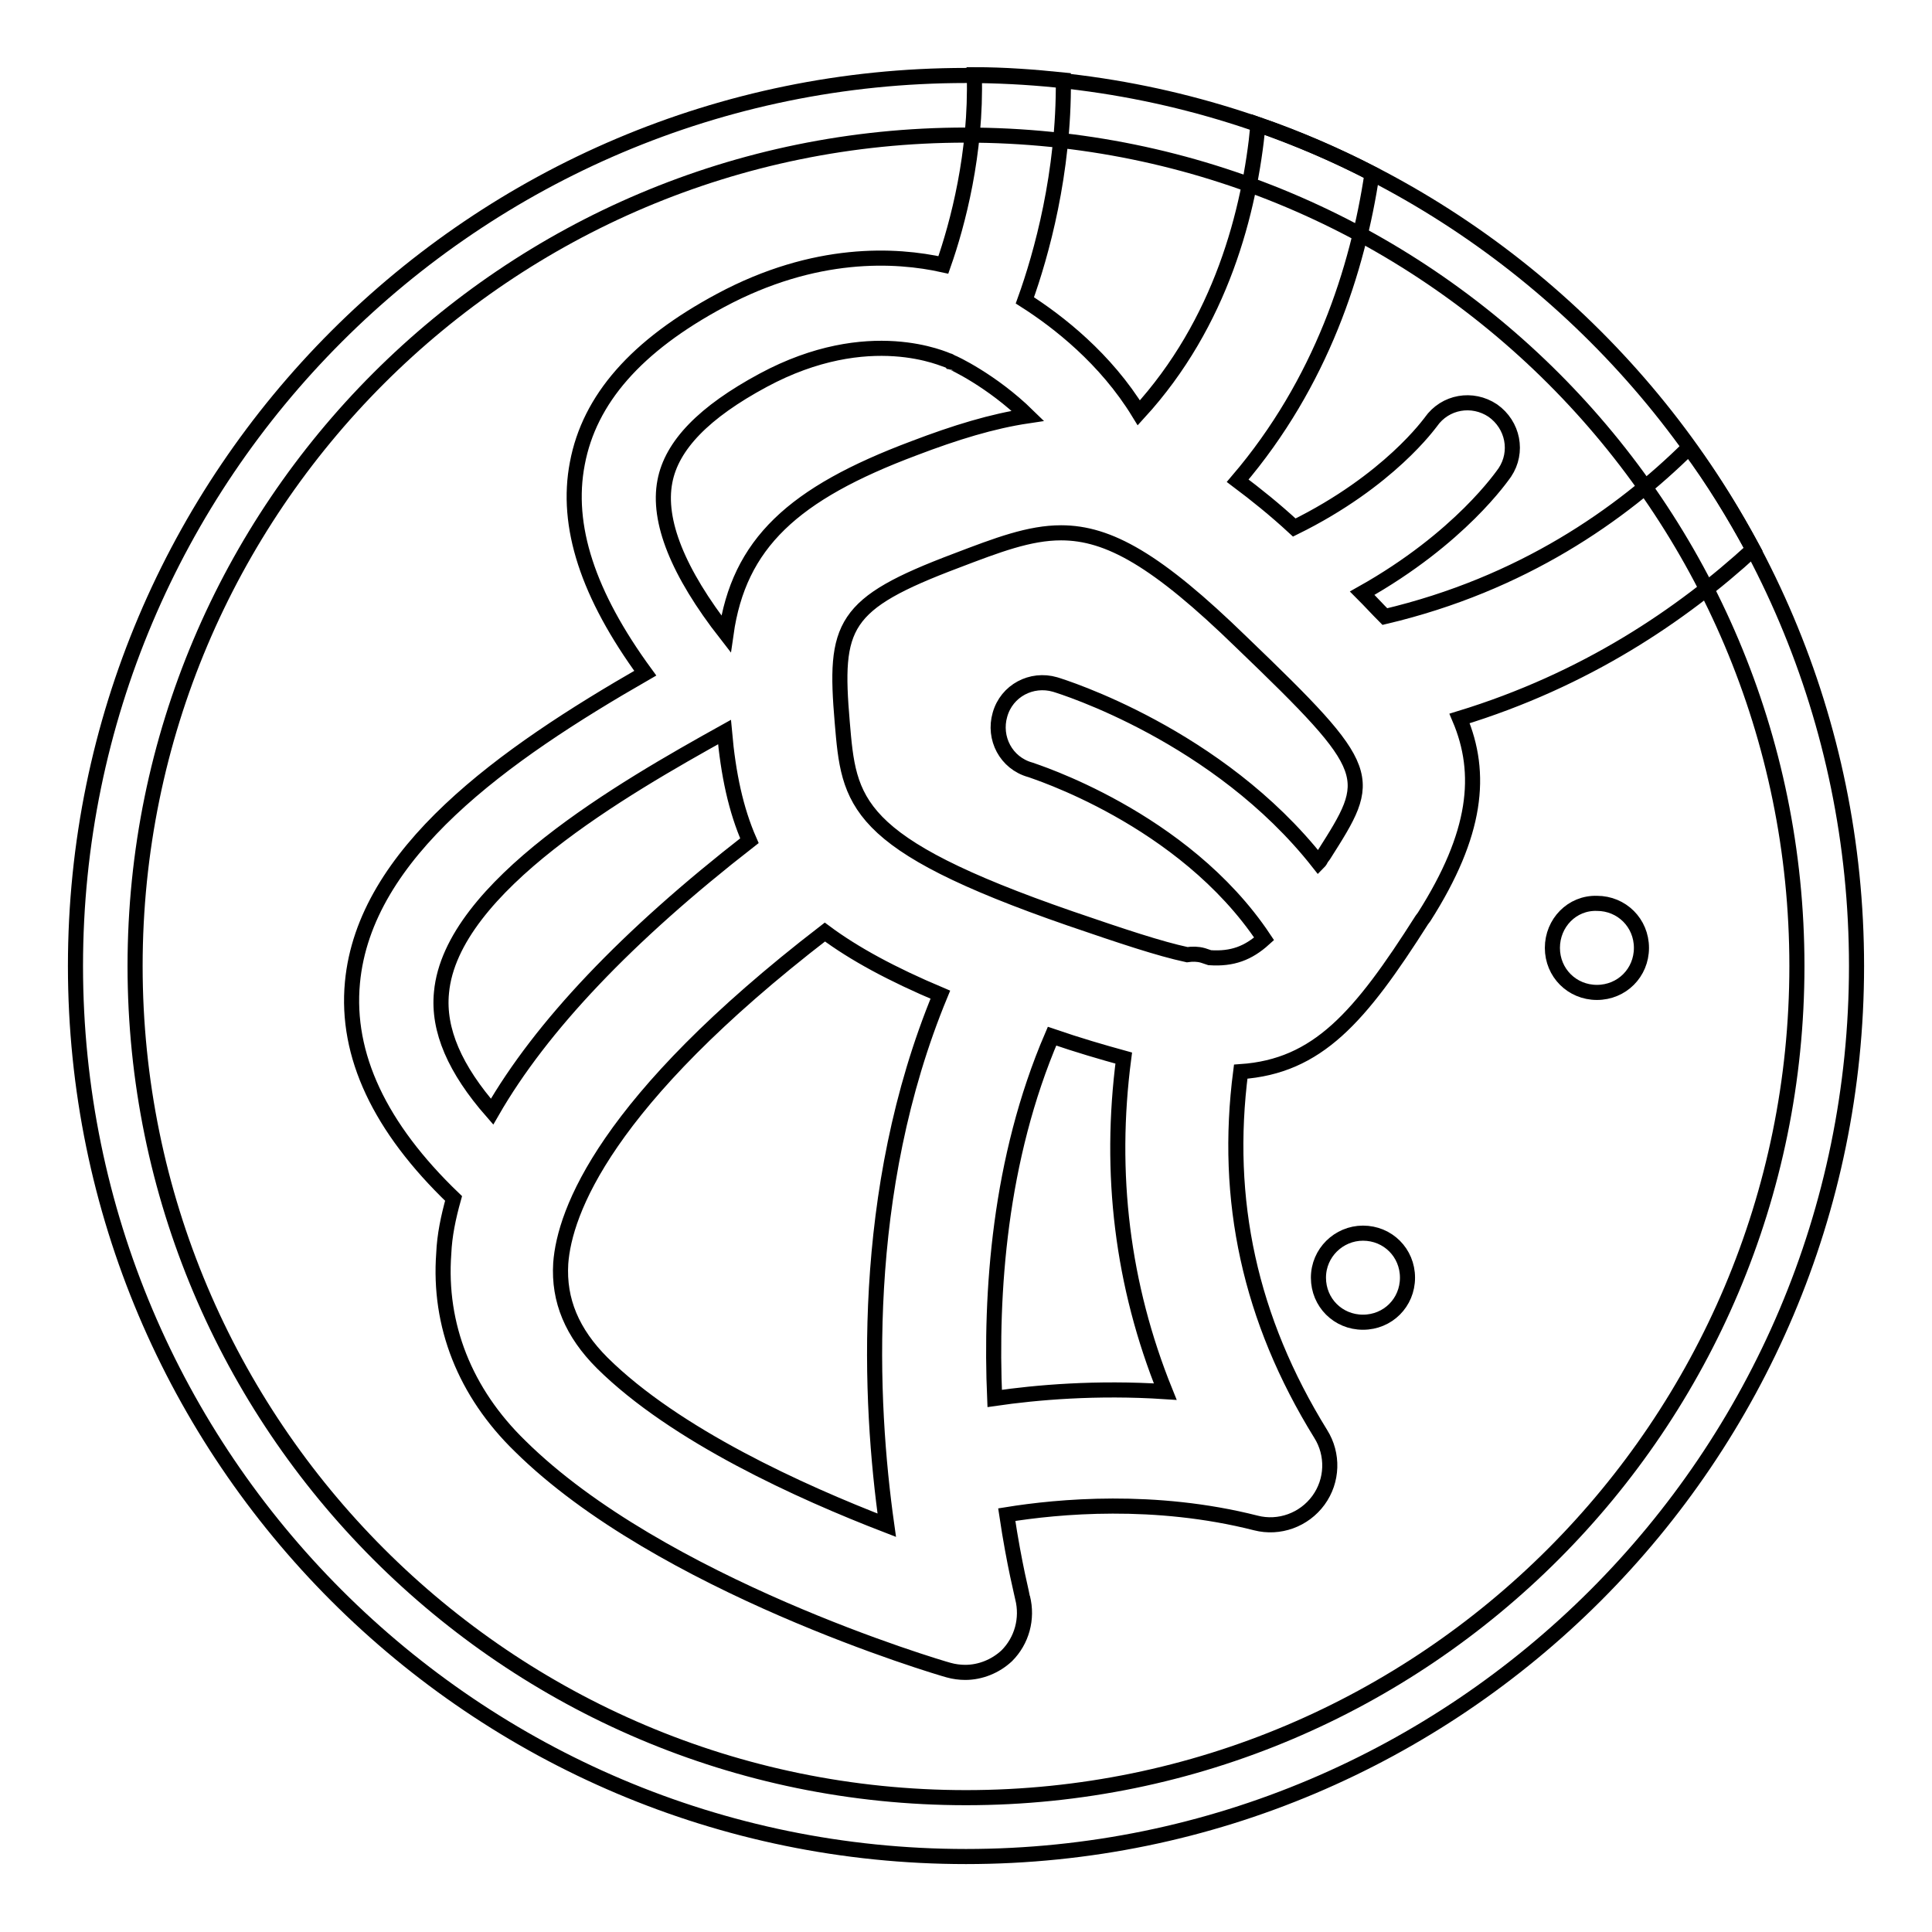 <?xml version="1.0" encoding="utf-8"?>
<!-- Svg Vector Icons : http://www.onlinewebfonts.com/icon -->
<!DOCTYPE svg PUBLIC "-//W3C//DTD SVG 1.1//EN" "http://www.w3.org/Graphics/SVG/1.1/DTD/svg11.dtd">
<svg version="1.1" xmlns="http://www.w3.org/2000/svg" xmlns:xlink="http://www.w3.org/1999/xlink" x="0px" y="0px" viewBox="0 0 256 256" enable-background="new 0 0 256 256" xml:space="preserve">
<g> <path stroke-width="2" fill-opacity="0" stroke="#000000"  d="M128,17.9c60.8,0,110.1,49.3,110.1,110.1c0,60.8-49.3,110.2-110.1,110.2S17.9,188.8,17.9,128 S67.2,17.9,128,17.9 M128,10C62.9,10,10,62.9,10,128c0,65.1,52.9,118,118,118c65.1,0,118-52.9,118-118C246,62.9,193.1,10,128,10z" /> <path stroke-width="2" fill-opacity="0" stroke="#000000"  d="M205.7,125.6c0,3.3,2.6,5.9,5.9,5.9c3.3,0,5.9-2.6,5.9-5.9c0,0,0,0,0,0c0-3.3-2.6-5.9-5.9-5.9 C208.3,119.6,205.7,122.3,205.7,125.6C205.7,125.5,205.7,125.5,205.7,125.6z"/> <path stroke-width="2" fill-opacity="0" stroke="#000000"  d="M223.8,59.3c-9,8.9-22.1,18.1-40.3,22.4c-1-1-2-2.1-3-3.1c13-7.3,18.6-15.6,18.9-16 c1.8-2.7,1.1-6.3-1.6-8.2c-2.7-1.8-6.3-1.2-8.2,1.5c-0.1,0.1-5.5,7.8-18.1,14c-2.6-2.4-5.1-4.4-7.5-6.2c11.1-13,15.9-28,17.8-40.7 c-4.8-2.5-9.9-4.7-15.1-6.5c-1.1,11.5-4.9,26.3-15.8,38.2c-4.4-7.2-10.7-12.1-15.1-14.9c2.2-6.1,5.2-16.9,5.1-29.2 c-3.9-0.4-7.8-0.7-11.8-0.7c0.3,10.4-2.2,19.8-4.1,25.2c-6.3-1.4-17-2-29.5,4.7c-11.2,6-17.4,13.1-19,21.6 c-1.6,8.3,1.4,17.4,9,27.8c-18.8,10.8-37.2,23.8-38.8,41c-0.9,9.6,3.6,19.2,13.4,28.6c-0.7,2.5-1.2,4.9-1.3,7.3 c-0.7,9.5,2.8,18.4,10.1,25.5c18.6,18.4,55.3,29.3,56.8,29.7c0.7,0.2,1.5,0.3,2.2,0.3c2,0,4-0.8,5.5-2.2c2-2,2.8-4.9,2.1-7.7 c0-0.1-1.1-4.3-2.1-11c6.8-1.1,19.6-2.3,33,1.1c3.1,0.8,6.4-0.4,8.3-3c1.9-2.6,2-6.1,0.3-8.8c-9.4-15.2-12.8-31-10.6-48 c10.2-0.7,15.8-7.2,24-20.1l0.3-0.4c7-11,7.8-19,4.7-26.3c16.7-5.1,29.4-13.7,38.9-22.4C229.8,68.2,227,63.6,223.8,59.3z  M88.1,63.8c0.9-4.8,5.2-9.2,13-13.4c14.1-7.6,24.2-2.7,24.6-2.6c0.1,0,0.2,0.1,0.2,0.1c0.1,0,0.1,0.1,0.2,0.1 c0.1,0,5.3,2.4,10.1,7.1c-4.7,0.7-9.6,2.2-15.1,4.3C105.1,65.4,97.9,72,96.2,84C89.8,75.8,87.1,69,88.1,63.8z M65.2,147.3 c-4.9-5.6-7.2-10.8-6.7-15.8c1.3-14,24.2-27.1,37.5-34.5c0.5,5.6,1.5,10.3,3.3,14.4C83.1,124,71.7,136,65.2,147.3z M117.5,202.1 c-11.4-4.4-28-11.9-37.7-21.5c-4-4-5.8-8.3-5.5-13.2c0.5-6.8,5.8-21.4,35-43.9c3.9,2.9,8.9,5.6,15.3,8.3 C113.8,157.9,115.2,185.8,117.5,202.1z M131.8,185.3c-0.6-14,0.6-31.7,7.6-48c3.5,1.2,6.6,2.1,9.5,2.9c-2,15.3-0.2,30.1,5.5,44.2 C145.3,183.8,137.3,184.5,131.8,185.3L131.8,185.3z M175.4,113.3l-0.3,0.4c-0.1,0.2-0.2,0.4-0.4,0.6 c-13.3-16.9-33.9-23.3-34.9-23.6c-3.1-0.9-6.4,0.8-7.3,4c-0.9,3.1,0.8,6.4,4,7.3c0.2,0.1,20.3,6.3,31,22.4 c-2.1,1.9-4.2,2.7-7.2,2.5c-0.3-0.1-0.6-0.2-0.9-0.3c-0.7-0.2-1.4-0.2-2.1-0.1c-3.7-0.8-8.5-2.4-15.5-4.8 c-28.9-10-29.3-15.4-30.2-26c-1.1-12.9,0-15.7,15.1-21.4c5.5-2.1,9.7-3.7,13.9-3.7c6.3,0,12.7,3.6,23.9,14.5 C182.4,102.3,182,102.9,175.4,113.3L175.4,113.3z"/> <path stroke-width="2" fill-opacity="0" stroke="#000000"  d="M174.7,169.3c0,3.3,2.6,5.9,5.9,5.9c3.3,0,5.9-2.6,5.9-5.9c0,0,0,0,0,0c0-3.3-2.6-5.9-5.9-5.9 C177.4,163.4,174.7,166,174.7,169.3C174.7,169.3,174.7,169.3,174.7,169.3z"/></g>
</svg>